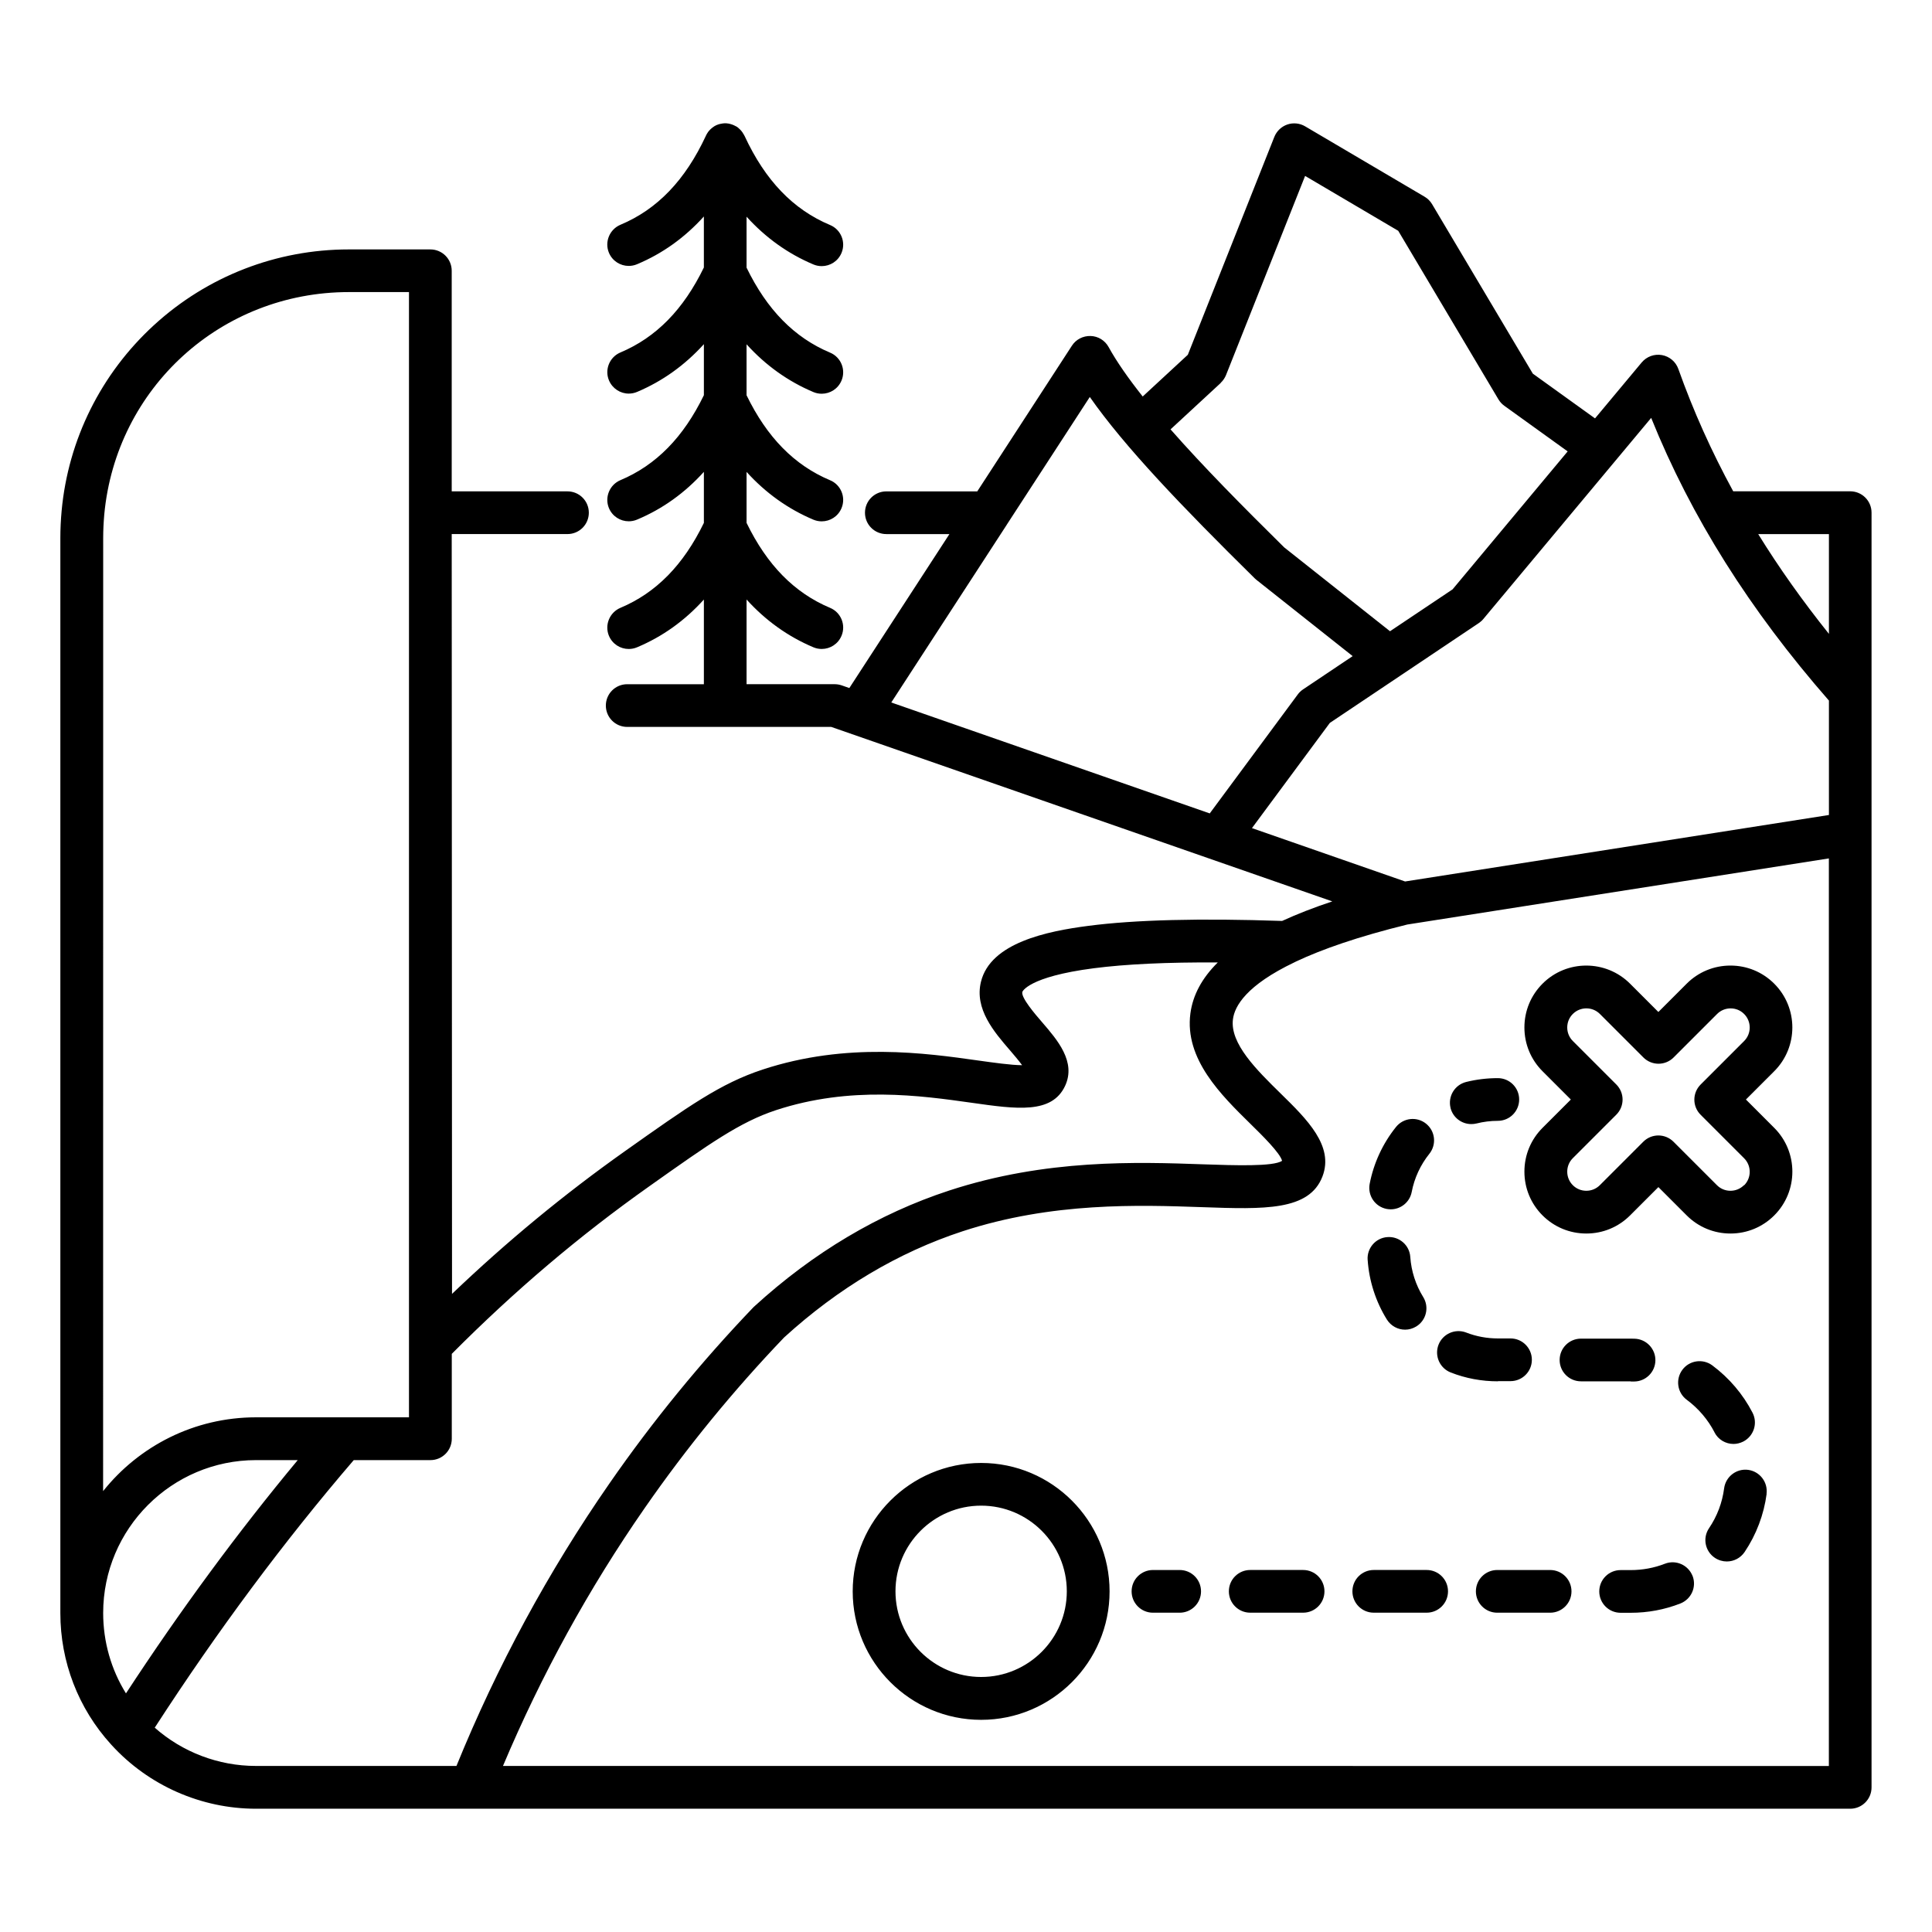 <?xml version="1.0" encoding="UTF-8"?>
<svg width="100pt" height="100pt" version="1.1" viewBox="0 0 100 100" xmlns="http://www.w3.org/2000/svg">
 <path d="m95.77 25.43h-6.059c-1.125-2.062-2.07-4.168-2.84-6.332-0.133-0.375-0.457-0.648-0.848-0.719-0.391-0.07-0.789 0.074-1.047 0.379l-2.418 2.898-3.219-2.316-5.215-8.773c-0.094-0.16-0.23-0.293-0.391-0.387l-6.18-3.641c-0.277-0.164-0.617-0.199-0.922-0.094-0.305 0.105-0.551 0.34-0.672 0.641l-4.477 11.277-2.336 2.16c-0.734-0.926-1.34-1.789-1.766-2.562-0.188-0.34-0.539-0.559-0.93-0.57s-0.758 0.176-0.969 0.504l-4.898 7.539h-4.707c-0.613 0-1.105 0.496-1.105 1.105 0 0.613 0.496 1.105 1.105 1.105h3.266l-5.18 7.969-0.391-0.137c-0.117-0.039-0.238-0.062-0.363-0.062h-4.566v-4.383c0.988 1.09 2.144 1.918 3.461 2.473 0.141 0.059 0.285 0.086 0.43 0.086 0.434 0 0.844-0.254 1.023-0.68 0.238-0.562-0.027-1.215-0.594-1.449-1.848-0.777-3.262-2.219-4.32-4.398v-2.637c0.988 1.09 2.144 1.918 3.461 2.473 0.141 0.059 0.285 0.086 0.43 0.086 0.434 0 0.844-0.254 1.023-0.68 0.238-0.562-0.027-1.215-0.594-1.449-1.848-0.777-3.262-2.219-4.32-4.398v-2.637c0.988 1.09 2.144 1.918 3.461 2.473 0.141 0.059 0.285 0.086 0.43 0.086 0.434 0 0.844-0.254 1.023-0.68 0.238-0.562-0.027-1.215-0.594-1.449-1.848-0.777-3.262-2.219-4.32-4.398v-2.637c0.988 1.09 2.144 1.918 3.461 2.473 0.141 0.059 0.285 0.086 0.43 0.086 0.434 0 0.844-0.254 1.023-0.68 0.238-0.562-0.027-1.215-0.594-1.449-1.91-0.801-3.356-2.309-4.422-4.609 0 0 0-0.004-0.004-0.004-0.008-0.016-0.016-0.031-0.023-0.047-0.004-0.008-0.008-0.012-0.012-0.02 0 0 0-0.004-0.004-0.004-0.004-0.008-0.008-0.02-0.016-0.027-0.008-0.016-0.02-0.027-0.027-0.043-0.004-0.004-0.008-0.008-0.008-0.016-0.004-0.004-0.004-0.008-0.008-0.012-0.004-0.008-0.008-0.016-0.016-0.023-0.012-0.012-0.02-0.027-0.031-0.039-0.004-0.004-0.004-0.008-0.008-0.012-0.004-0.004-0.008-0.012-0.016-0.02-0.016-0.02-0.031-0.035-0.047-0.051-0.004-0.004-0.008-0.008-0.008-0.008-0.023-0.02-0.043-0.043-0.066-0.062-0.004-0.004-0.008-0.008-0.012-0.012-0.012-0.008-0.023-0.02-0.035-0.031-0.004-0.004-0.012-0.008-0.016-0.012s-0.012-0.008-0.016-0.012c-0.008-0.004-0.016-0.012-0.023-0.016-0.012-0.008-0.023-0.016-0.039-0.023-0.008-0.004-0.016-0.008-0.023-0.012h-0.004c-0.012-0.008-0.023-0.012-0.031-0.016-0.012-0.008-0.023-0.012-0.039-0.02 0 0-0.004 0-0.004-0.004-0.008-0.004-0.012-0.004-0.02-0.008-0.012-0.004-0.023-0.012-0.039-0.016-0.012-0.004-0.023-0.012-0.039-0.016-0.008-0.004-0.02-0.008-0.027-0.008-0.012-0.004-0.023-0.008-0.035-0.012-0.012-0.004-0.023-0.008-0.039-0.012-0.012-0.004-0.023-0.004-0.035-0.008-0.012-0.004-0.02-0.004-0.031-0.008-0.012-0.004-0.027-0.004-0.039-0.008-0.012-0.004-0.027-0.004-0.039-0.004-0.008 0-0.02 0-0.027-0.004-0.012 0-0.027-0.004-0.039-0.004h-0.047-0.012-0.012-0.039c-0.016 0-0.031 0.004-0.043 0.004-0.012 0-0.02 0-0.031 0.004-0.012 0-0.02 0.004-0.031 0.004-0.012 0.004-0.027 0.004-0.039 0.008-0.016 0.004-0.027 0.004-0.043 0.008-0.008 0-0.016 0.004-0.023 0.004-0.012 0.004-0.023 0.008-0.035 0.008-0.016 0.004-0.035 0.012-0.051 0.016-0.004 0-0.012 0.004-0.016 0.004-0.012 0.004-0.02 0.008-0.031 0.012-0.02 0.008-0.039 0.016-0.059 0.023-0.004 0-0.004 0-0.008 0.004h-0.004c-0.008 0.004-0.02 0.008-0.027 0.016-0.02 0.012-0.039 0.02-0.059 0.031-0.004 0-0.004 0.004-0.008 0.004 0 0-0.004 0-0.004 0.004-0.008 0.004-0.016 0.012-0.023 0.016-0.02 0.012-0.035 0.023-0.051 0.035-0.012 0.008-0.023 0.02-0.035 0.027-0.016 0.012-0.031 0.027-0.047 0.039-0.012 0.012-0.023 0.02-0.035 0.031l-0.047 0.047c-0.008 0.012-0.02 0.02-0.027 0.031-0.016 0.02-0.031 0.035-0.047 0.055-0.004 0.004-0.008 0.008-0.008 0.012-0.004 0.004-0.008 0.008-0.008 0.012-0.016 0.023-0.031 0.043-0.043 0.066-0.004 0.004-0.004 0.008-0.008 0.012 0 0.004-0.004 0.008-0.004 0.008-0.016 0.023-0.027 0.051-0.043 0.078 0 0.004-0.004 0.008-0.004 0.012 0 0 0 0.004-0.004 0.004v0.004c-1.07 2.301-2.516 3.809-4.426 4.609-0.562 0.238-0.828 0.887-0.594 1.449 0.18 0.426 0.59 0.68 1.023 0.68 0.145 0 0.289-0.027 0.43-0.086 1.316-0.551 2.473-1.379 3.461-2.473v2.641c-1.059 2.18-2.473 3.621-4.32 4.398-0.562 0.238-0.828 0.887-0.59 1.449 0.18 0.422 0.59 0.68 1.02 0.68 0.145 0 0.289-0.027 0.43-0.086 1.316-0.555 2.473-1.383 3.461-2.473v2.641c-1.059 2.18-2.473 3.621-4.32 4.398-0.562 0.238-0.828 0.887-0.594 1.449 0.18 0.426 0.59 0.68 1.023 0.68 0.145 0 0.289-0.027 0.43-0.086 1.316-0.551 2.473-1.379 3.461-2.473v2.641c-1.059 2.18-2.473 3.621-4.32 4.398-0.562 0.238-0.828 0.887-0.594 1.449 0.18 0.426 0.59 0.68 1.023 0.68 0.145 0 0.289-0.027 0.43-0.086 1.316-0.551 2.473-1.379 3.461-2.473v4.383h-3.969c-0.613 0-1.105 0.496-1.105 1.105 0 0.613 0.496 1.105 1.105 1.105h10.562l25.934 9.031c-0.961 0.32-1.824 0.656-2.598 1.012-4.231-0.145-7.606-0.062-10.027 0.254-2.148 0.277-5.066 0.879-5.559 2.891-0.348 1.406 0.676 2.598 1.504 3.555 0.184 0.215 0.445 0.52 0.625 0.766h-0.004c-0.551 0-1.48-0.133-2.266-0.242-2.711-0.383-6.812-0.965-11.164 0.469-2.172 0.715-3.828 1.891-7.129 4.227-3.148 2.231-6.094 4.66-8.945 7.383l-0.016-39.328h5.992c0.613 0 1.105-0.496 1.105-1.105 0-0.613-0.496-1.105-1.105-1.105h-5.992v-11.418c0-0.613-0.496-1.105-1.105-1.105h-4.223c-3.742 0-7.324 1.391-10.082 3.918-2.742 2.512-4.441 5.926-4.781 9.613-0.043 0.469-0.066 0.941-0.066 1.398v55.656c0 2.523 0.93 4.934 2.621 6.793 0.004 0.004 0.008 0.008 0.012 0.012 0.008 0.008 0.016 0.016 0.02 0.023 1.914 2.098 4.641 3.297 7.477 3.297h11.121 0.004 0.008 71.379c0.613 0 1.105-0.496 1.105-1.105v-65.98c0-0.613-0.496-1.105-1.105-1.105zm-1.105 2.215v5.164c-1.363-1.703-2.582-3.418-3.66-5.164zm-9.199-6.012c2.066 5.121 5.09 9.93 9.199 14.629v5.922l-21.938 3.441-7.926-2.762 4.031-5.445 3.672-2.461c0.004-0.004 0.008-0.004 0.012-0.008l4.027-2.699c0.086-0.059 0.168-0.129 0.234-0.211l8.688-10.41zm-22.285-1.816c0.121-0.113 0.215-0.25 0.277-0.402l4.094-10.309 4.82 2.84 5.188 8.727c0.078 0.129 0.18 0.242 0.305 0.332l3.277 2.359-5.957 7.141-3.238 2.168-5.477-4.34c-2.106-2.078-4.188-4.18-5.883-6.109l2.598-2.402zm-11.074 7.344c0.004-0.004 0.008-0.012 0.012-0.016l4.289-6.598c1.789 2.562 4.754 5.66 8.547 9.398 0.027 0.027 0.059 0.055 0.09 0.078l4.969 3.938-2.57 1.723c-0.105 0.07-0.199 0.16-0.273 0.262l-4.555 6.156-16.484-5.742 5.981-9.203zm-46.766 0.672c0-0.391 0.02-0.789 0.055-1.195 0.609-6.566 6.055-11.52 12.66-11.52h3.113v58.242h-7.918c-3.199 0-6.059 1.492-7.914 3.82zm7.914 47.742h2.156c-3.09 3.715-6.07 7.762-8.891 12.074-0.77-1.238-1.18-2.676-1.18-4.16 0-4.363 3.551-7.914 7.914-7.914zm-5.242 13.844c3.242-5.008 6.703-9.66 10.297-13.844h3.969c0.613 0 1.105-0.496 1.105-1.105v-0.016-4.379c3.25-3.266 6.598-6.109 10.227-8.676 3.121-2.211 4.688-3.32 6.543-3.934 3.863-1.273 7.504-0.758 10.16-0.383 2.309 0.328 4.133 0.586 4.816-0.879 0.578-1.242-0.398-2.375-1.184-3.285-0.359-0.414-1.102-1.277-1.031-1.574 0-0.008 0.285-0.785 3.695-1.227 1.66-0.215 3.812-0.316 6.422-0.301-0.82 0.812-1.293 1.691-1.418 2.644-0.309 2.359 1.594 4.223 3.117 5.719 0.582 0.57 1.535 1.508 1.629 1.906-0.461 0.305-2.457 0.234-4.07 0.18-3.438-0.121-8.148-0.285-13.168 1.359-3.633 1.191-7.023 3.203-10.07 5.988-0.02 0.016-0.035 0.035-0.055 0.051-2.715 2.836-5.223 5.902-7.453 9.121-3.16 4.551-5.82 9.465-7.918 14.621h-10.383c-1.934 0-3.805-0.715-5.242-1.988zm18.02 1.988c1.98-4.699 4.445-9.188 7.34-13.355 2.16-3.113 4.586-6.082 7.211-8.824 2.805-2.559 5.914-4.406 9.234-5.496 4.644-1.52 9.129-1.363 12.402-1.25 3.219 0.113 5.547 0.195 6.231-1.59 0.605-1.578-0.801-2.957-2.16-4.289-1.238-1.215-2.641-2.59-2.473-3.852 0.086-0.672 0.691-1.754 3.188-2.945 0.031-0.012 0.059-0.027 0.086-0.043 1.328-0.625 3.18-1.277 5.75-1.91l21.82-3.422v46.977l-68.625-0.004zm64.336-34.496 1.465-1.465c1.25-1.25 1.25-3.281 0-4.531-0.605-0.605-1.41-0.938-2.266-0.938-0.855 0-1.66 0.332-2.266 0.938l-1.465 1.465-1.465-1.465c-1.25-1.25-3.285-1.25-4.531 0-0.605 0.605-0.938 1.41-0.938 2.266 0 0.855 0.332 1.66 0.938 2.266l1.465 1.465-1.465 1.465c-0.605 0.605-0.938 1.41-0.938 2.266s0.332 1.66 0.938 2.266c0.605 0.605 1.41 0.938 2.266 0.938s1.66-0.332 2.266-0.938l1.465-1.465 1.465 1.465c0.605 0.605 1.41 0.938 2.266 0.938 0.855 0 1.66-0.332 2.266-0.938 1.25-1.25 1.25-3.281 0-4.531zm-0.102 4.434c-0.188 0.188-0.438 0.289-0.699 0.289-0.266 0-0.512-0.102-0.699-0.289l-2.25-2.25c-0.215-0.215-0.5-0.324-0.781-0.324-0.285 0-0.566 0.109-0.781 0.324l-2.25 2.25c-0.188 0.188-0.438 0.289-0.699 0.289-0.266 0-0.512-0.102-0.699-0.289s-0.289-0.438-0.289-0.699c0-0.266 0.102-0.512 0.289-0.699l2.25-2.25c0.434-0.434 0.434-1.133 0-1.566l-2.25-2.25c-0.188-0.188-0.289-0.438-0.289-0.699 0-0.266 0.102-0.512 0.289-0.699 0.387-0.387 1.016-0.387 1.402 0l2.25 2.25c0.434 0.434 1.133 0.434 1.566 0l2.25-2.25c0.188-0.188 0.438-0.289 0.699-0.289 0.266 0 0.512 0.102 0.699 0.289 0.387 0.387 0.387 1.016 0 1.402l-2.25 2.25c-0.434 0.434-0.434 1.133 0 1.566l2.25 2.25c0.387 0.387 0.387 1.016 0 1.402zm-28.102 21.023c0 0.613-0.496 1.105-1.105 1.105h-1.383c-0.613 0-1.105-0.496-1.105-1.105 0-0.613 0.496-1.105 1.105-1.105h1.383c0.613 0 1.105 0.496 1.105 1.105zm25.441-0.805c0.223 0.57-0.062 1.211-0.633 1.434-0.82 0.32-1.684 0.48-2.57 0.48h-0.52c-0.613 0-1.105-0.496-1.105-1.105 0-0.613 0.496-1.105 1.105-1.105h0.52c0.609 0 1.207-0.109 1.77-0.328 0.57-0.223 1.211 0.062 1.434 0.633zm-6.266 0.805c0 0.613-0.496 1.105-1.105 1.105h-2.738c-0.613 0-1.105-0.496-1.105-1.105 0-0.613 0.496-1.105 1.105-1.105h2.738c0.613 0 1.105 0.496 1.105 1.105zm3.066-10.871h-2.574c-0.613 0-1.105-0.496-1.105-1.105 0-0.613 0.496-1.105 1.105-1.105h2.574c0.066 0 0.133 0 0.199 0.004 0.609 0.016 1.094 0.527 1.078 1.137-0.016 0.602-0.508 1.078-1.105 1.078h-0.031-0.137zm7.035 5.824c-0.141 1.07-0.535 2.113-1.141 3.012-0.215 0.316-0.562 0.488-0.922 0.488-0.211 0-0.426-0.062-0.617-0.188-0.508-0.34-0.645-1.027-0.301-1.535 0.422-0.625 0.684-1.32 0.781-2.066 0.082-0.605 0.637-1.031 1.242-0.953 0.605 0.082 1.031 0.637 0.953 1.242zm-2.695-3.18c-0.34-0.66-0.836-1.242-1.438-1.688-0.492-0.363-0.594-1.059-0.23-1.551 0.363-0.492 1.059-0.594 1.551-0.23 0.867 0.645 1.59 1.492 2.082 2.449 0.281 0.543 0.066 1.211-0.477 1.492-0.164 0.082-0.336 0.125-0.508 0.125-0.402 0-0.789-0.219-0.984-0.598zm-17.957-8.93c-0.043-0.609 0.418-1.141 1.027-1.18 0.609-0.043 1.141 0.418 1.18 1.027 0.051 0.734 0.281 1.449 0.668 2.074 0.324 0.52 0.164 1.203-0.355 1.523-0.184 0.113-0.383 0.168-0.582 0.168-0.371 0-0.73-0.188-0.941-0.523-0.578-0.93-0.922-1.996-0.996-3.09zm6.742 6.285c-0.844 0-1.664-0.152-2.441-0.457-0.57-0.223-0.852-0.863-0.633-1.434 0.223-0.57 0.863-0.852 1.434-0.633 0.523 0.203 1.074 0.305 1.645 0.305h0.648c0.613 0 1.105 0.496 1.105 1.105 0 0.613-0.496 1.105-1.105 1.105h-0.648zm-2.582 10.871c0 0.613-0.496 1.105-1.105 1.105h-2.738c-0.613 0-1.105-0.496-1.105-1.105 0-0.613 0.496-1.105 1.105-1.105h2.738c0.613 0 1.105 0.496 1.105 1.105zm-4.055-21.09c0.207-1.074 0.676-2.09 1.363-2.945 0.383-0.477 1.078-0.555 1.555-0.172 0.477 0.383 0.555 1.078 0.172 1.559-0.461 0.574-0.777 1.258-0.914 1.977-0.102 0.531-0.566 0.898-1.086 0.898-0.07 0-0.141-0.008-0.211-0.02-0.602-0.117-0.992-0.695-0.879-1.297zm-2.34 21.09c0 0.613-0.496 1.105-1.105 1.105h-2.738c-0.613 0-1.105-0.496-1.105-1.105 0-0.613 0.496-1.105 1.105-1.105h2.738c0.613 0 1.105 0.496 1.105 1.105zm6.527-25.02c-0.148-0.594 0.211-1.195 0.805-1.344 0.535-0.133 1.086-0.199 1.641-0.199 0.613 0 1.105 0.496 1.105 1.105 0 0.613-0.496 1.105-1.105 1.105-0.375 0-0.746 0.047-1.105 0.137-0.09 0.023-0.18 0.031-0.27 0.031-0.496 0-0.949-0.336-1.074-0.84zm-24.297 18.375c-3.664 0-6.648 2.981-6.648 6.648 0 3.664 2.981 6.648 6.648 6.648 3.664 0 6.648-2.981 6.648-6.648 0-3.664-2.981-6.648-6.648-6.648zm0 11.078c-2.445 0-4.434-1.988-4.434-4.434 0-2.445 1.988-4.434 4.434-4.434 2.445 0 4.434 1.988 4.434 4.434 0 2.445-1.988 4.434-4.434 4.434z"/>
</svg>
